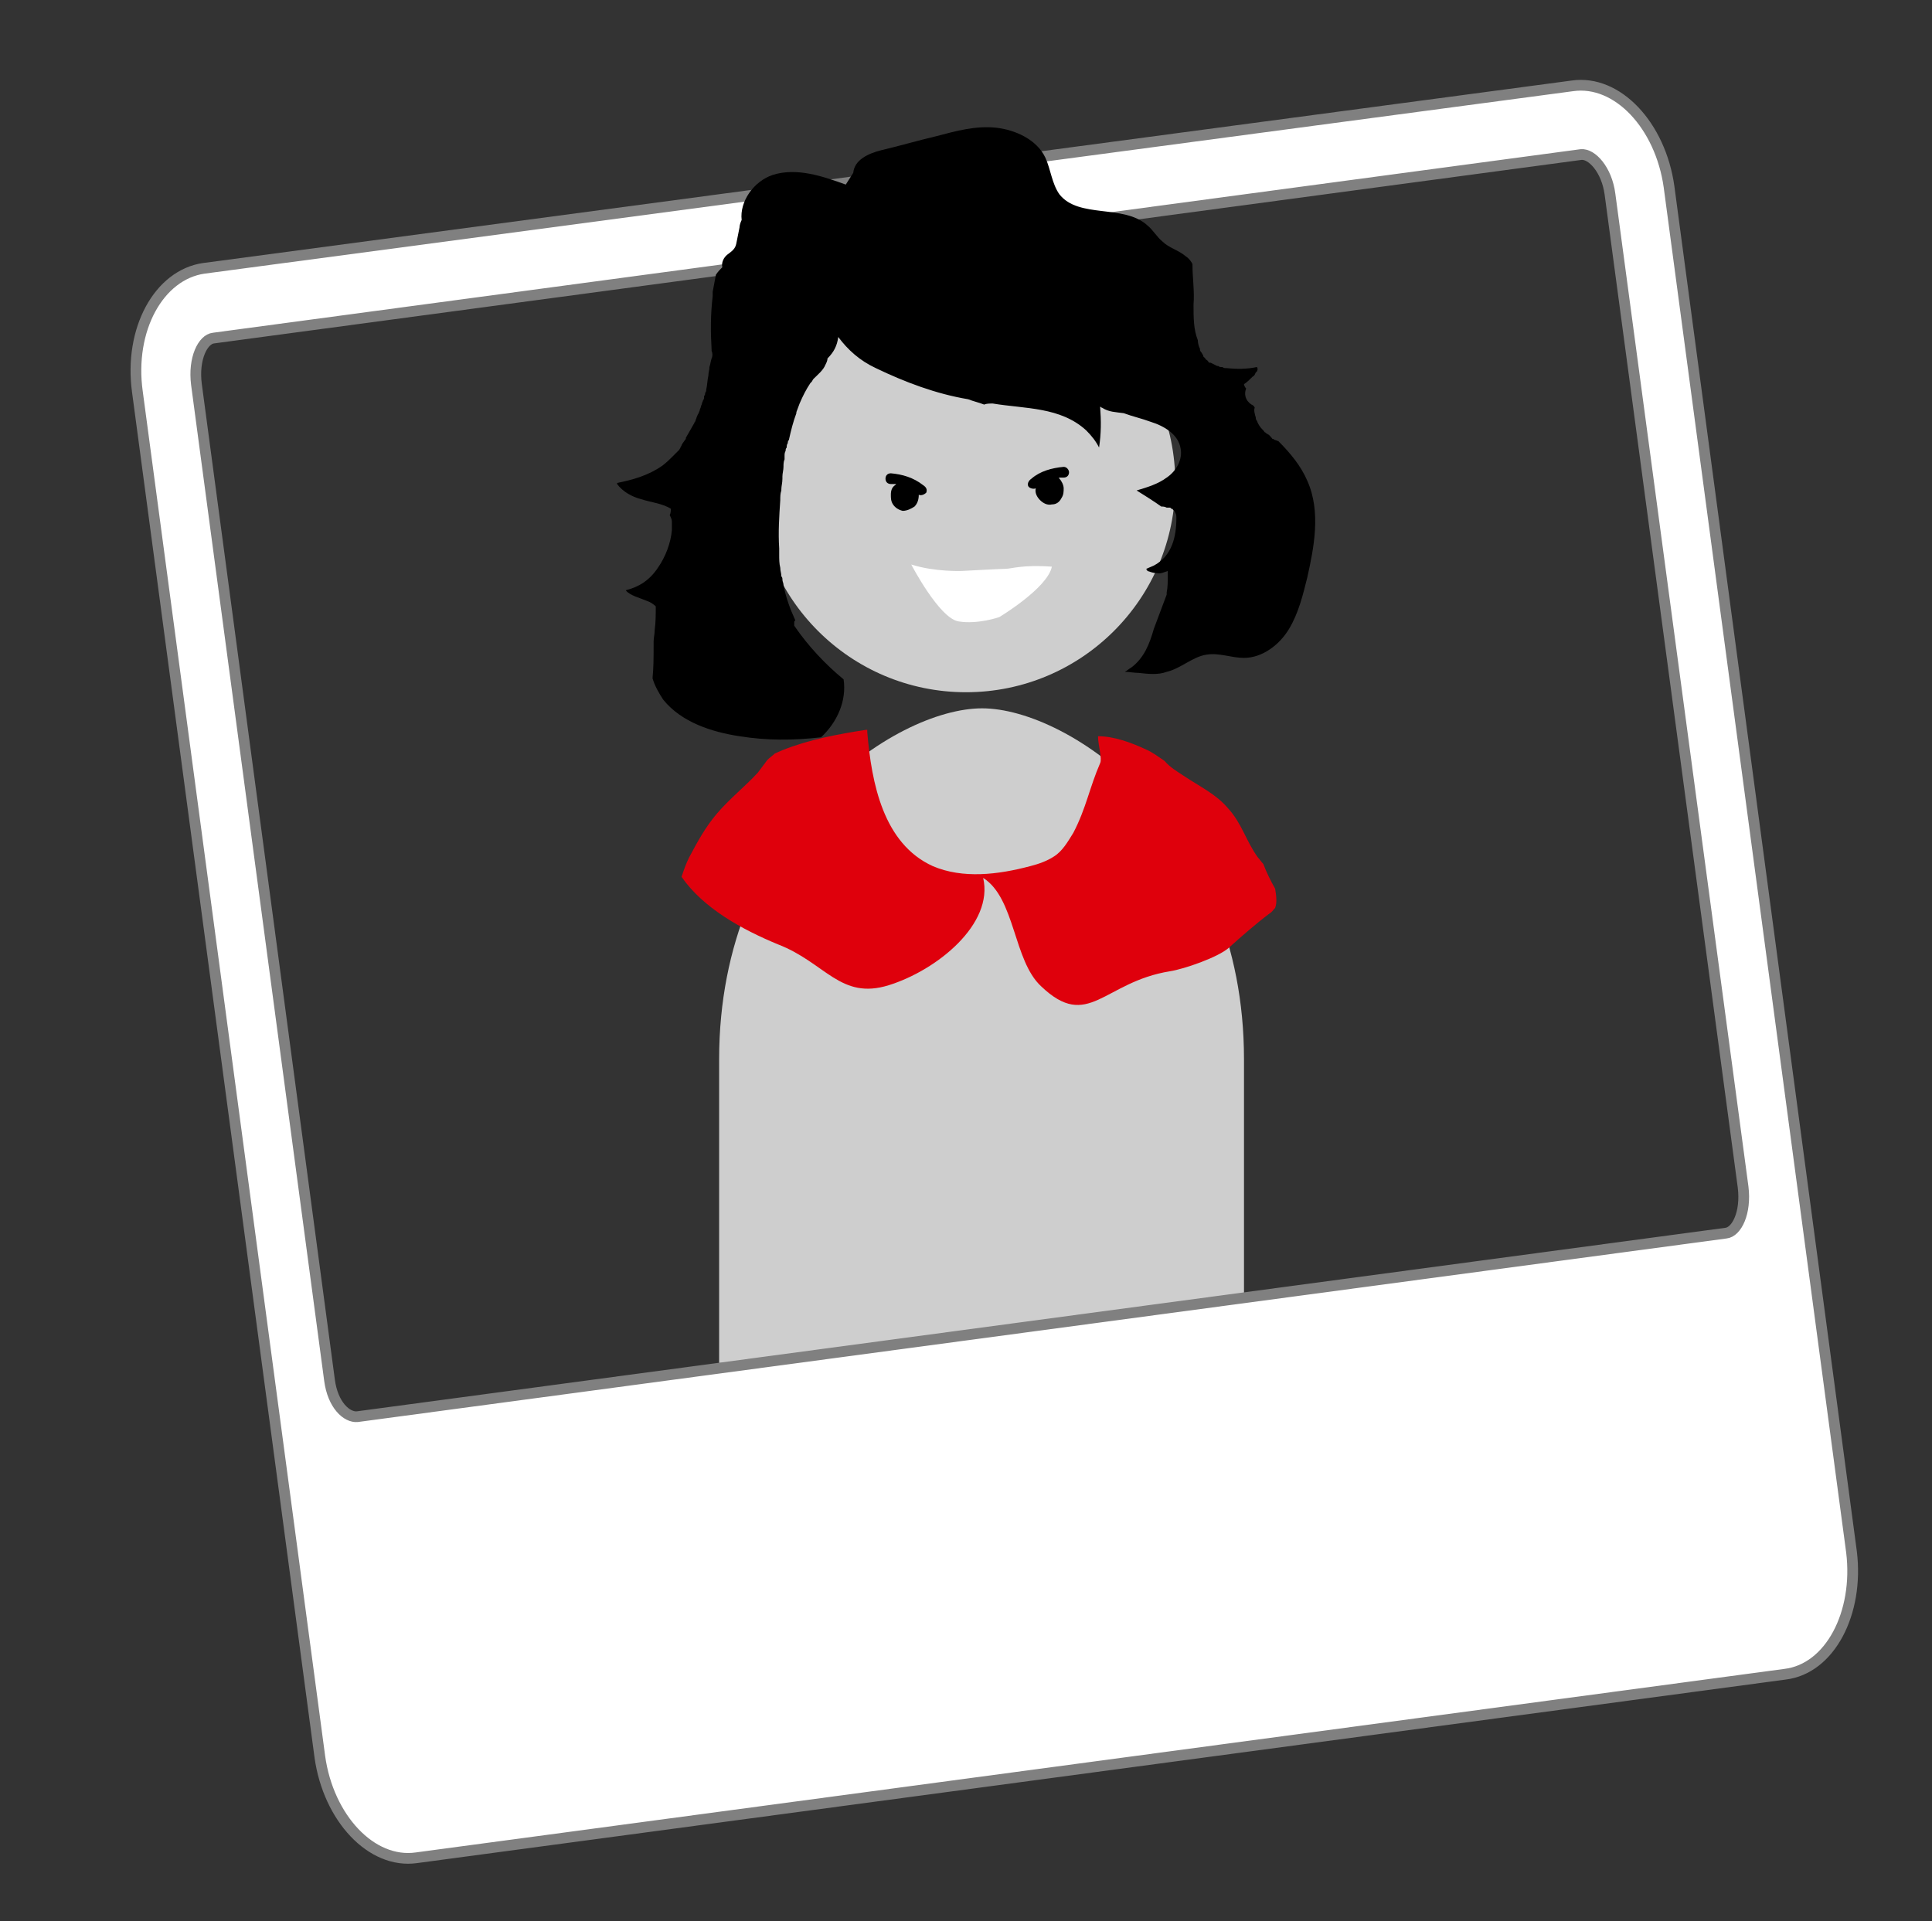 <?xml version="1.0" encoding="UTF-8"?>
<!-- Generator: Adobe Illustrator 24.3.0, SVG Export Plug-In . SVG Version: 6.00 Build 0)  -->
<svg xmlns="http://www.w3.org/2000/svg" xmlns:xlink="http://www.w3.org/1999/xlink" version="1.1" x="0px" y="0px" viewBox="0 0 180 179" style="enable-background:new 0 0 180 179;" xml:space="preserve">
<rect x="0" y="0" width="180" height="179" fill="#333333" stroke="none"/>
<style type="text/css">
	.st0{fill:#CECECE;}
	.st1{fill:#FFFFFF;}
	.st2{fill:#DF000C;}
	.st3{fill:#FFFFFF;stroke:#808080;stroke-miterlimit:10;}
</style>
<g id="softskills_tafel">
</g>
<g id="Ebene_1">
	<g>
		<g>
			<circle class="st0" cx="90" cy="45" r="19.5"></circle>
			<path class="st0" d="M67,98.7V127h48.9V98.7c0-21.7-16.3-32.7-24.4-32.7S67,76.9,67,98.7z"></path>
		</g>
		<path d="M86,45.2c-0.9-0.7-1.9-1-3-1.1c-0.3,0-0.5,0.2-0.5,0.5c0,0.3,0.2,0.5,0.5,0.5c0.1,0,0.1,0,0.2,0c0,0,0.1,0,0.1,0    c0.1,0,0.1,0,0.2,0c0,0-0.1,0.1-0.1,0.1c0,0,0,0,0,0c-0.3,0.2-0.4,0.5-0.4,0.9c0,0.3,0,0.6,0.2,0.9c0.2,0.3,0.5,0.5,0.9,0.6    c0.4,0,0.8-0.2,1.1-0.4c0.3-0.3,0.4-0.7,0.4-1.1c0,0,0,0,0,0c0.2,0.1,0.5,0,0.7-0.2C86.4,45.6,86.3,45.4,86,45.2z M84.3,45.9    C84.3,45.9,84.3,45.9,84.3,45.9C84.3,45.9,84.3,45.9,84.3,45.9C84.3,45.9,84.2,45.9,84.3,45.9C84.2,45.9,84.2,45.9,84.3,45.9z     M84.3,45.9C84.3,45.9,84.3,45.9,84.3,45.9C84.3,45.9,84.3,45.9,84.3,45.9C84.3,45.9,84.3,45.9,84.3,45.9z M84.3,45.9    C84.3,45.9,84.3,45.9,84.3,45.9C84.3,45.9,84.3,45.9,84.3,45.9C84.3,45.9,84.3,45.9,84.3,45.9C84.3,45.9,84.3,46,84.3,45.9z     M84.2,46C84.2,46,84.2,45.9,84.2,46C84.3,45.9,84.3,45.9,84.2,46C84.3,46,84.2,46,84.2,46C84.2,46,84.2,46,84.2,46z"></path>
		<path d="M95.8,45.3c0.1,0.2,0.5,0.3,0.7,0.2c0,0,0,0,0,0c-0.1,0.4,0.1,0.8,0.4,1.1c0.3,0.3,0.7,0.5,1.1,0.4c0.4,0,0.7-0.2,0.9-0.6    c0.2-0.3,0.2-0.6,0.2-0.9c0-0.3-0.2-0.7-0.4-0.9c0,0,0,0,0,0c0,0,0-0.1-0.1-0.1c0.1,0,0.1,0,0.2,0c0,0,0.1,0,0.1,0    c0.1,0,0.1,0,0.2,0c0.3,0,0.5-0.2,0.5-0.5c0-0.2-0.2-0.5-0.5-0.5c-1.1,0.1-2.2,0.4-3,1.1C95.8,44.8,95.7,45.1,95.8,45.3z     M97.8,45.4C97.8,45.4,97.8,45.4,97.8,45.4C97.8,45.4,97.8,45.4,97.8,45.4C97.8,45.4,97.8,45.4,97.8,45.4    C97.8,45.4,97.8,45.4,97.8,45.4z M97.8,45.4C97.8,45.4,97.8,45.4,97.8,45.4C97.8,45.4,97.8,45.4,97.8,45.4    C97.8,45.4,97.8,45.4,97.8,45.4z M97.8,45.4C97.8,45.4,97.8,45.4,97.8,45.4C97.8,45.4,97.8,45.4,97.8,45.4    C97.8,45.4,97.8,45.4,97.8,45.4C97.7,45.4,97.7,45.4,97.8,45.4z M97.8,45.4C97.8,45.4,97.8,45.4,97.8,45.4    C97.8,45.4,97.8,45.4,97.8,45.4C97.8,45.4,97.8,45.4,97.8,45.4C97.8,45.4,97.8,45.4,97.8,45.4z"></path>
		<path class="st1" d="M84.9,52.6c0,0,2.6,5,4.4,5.3s3.8-0.4,3.8-0.4s4.5-2.7,4.9-4.7c-2.7-0.2-3.8,0.2-4.3,0.2    c-0.4,0-4.1,0.2-4.1,0.2S87.1,53.3,84.9,52.6z"></path>
	</g>
	<g>
		<path class="st3" d="M166.3,156L38.8,173.1c-4.2,0.6-8.2-3.7-9-9.4l-17-127.2c-0.8-5.8,2-10.9,6.2-11.5L146.5,8    c4.2-0.6,8.2,3.7,9,9.4l17,127.2C173.2,150.3,170.5,155.5,166.3,156z M19.9,31.5c-1,0.1-1.9,1.9-1.6,4.3l12.4,92.8    c0.3,2.3,1.6,3.5,2.6,3.4l127.5-17.1c1-0.1,1.9-1.9,1.6-4.3L150,18.1c-0.3-2.3-1.7-3.8-2.7-3.7L19.9,31.5z"></path>
	</g>
	<path d="M121.8,44.8c-0.6-1.4-1.6-2.6-2.7-3.7c-0.1,0-0.2-0.1-0.3-0.1c-0.1,0-0.1-0.1-0.2-0.1c0,0-0.1,0-0.1-0.1   c-0.1,0-0.1-0.1-0.1-0.1c0,0-0.1-0.1-0.1-0.1c0,0-0.1-0.1-0.1-0.1c-0.1,0-0.1-0.1-0.2-0.1c0,0-0.1-0.1-0.1-0.1   c-0.1,0-0.1-0.1-0.2-0.2c0,0,0,0-0.1-0.1c-0.2-0.2-0.4-0.5-0.5-0.8c0,0,0,0,0,0c-0.1-0.1-0.1-0.2-0.1-0.3c-0.1-0.3-0.2-0.7-0.1-0.9   c0-0.1-0.1-0.1-0.1-0.2c-0.1,0-0.1-0.1-0.2-0.1c-0.6-0.4-0.7-1-0.5-1.5c0,0,0,0,0,0c-0.1-0.1-0.2-0.3-0.2-0.4   c0.3-0.2,0.5-0.4,0.8-0.7c0.2-0.1,0.2-0.2,0.3-0.4c0.2-0.1,0.2-0.4,0.1-0.5c-0.9,0.2-1.9,0.2-2.8,0.1c0,0-0.1,0-0.1,0   c-0.1,0-0.2,0-0.3-0.1c0,0,0,0-0.1,0c-0.1,0-0.2,0-0.3-0.1c0,0-0.1,0-0.1,0c-0.2-0.1-0.4-0.2-0.6-0.3c0,0,0,0-0.1,0   c-0.1,0-0.1-0.1-0.2-0.2c0,0,0,0,0,0c-0.1-0.1-0.2-0.1-0.2-0.2c0,0,0,0,0,0c-0.1-0.1-0.1-0.1-0.2-0.2c0,0,0,0,0-0.1   c-0.1-0.1-0.1-0.2-0.2-0.3c0,0,0,0,0,0c-0.1-0.1-0.1-0.2-0.1-0.3c-0.1-0.2-0.2-0.5-0.2-0.8c-0.4-1-0.4-2.1-0.4-3.3   c0.1-1.3-0.1-2.5-0.1-3.8c-0.1-0.2-0.3-0.5-0.6-0.7c-0.7-0.6-1.6-0.8-2.2-1.4c-0.5-0.4-0.9-1.1-1.4-1.5c-2.2-2-6.4-0.6-8.2-2.9   c-0.7-1-0.8-2.3-1.3-3.4c-0.8-1.7-2.8-2.6-4.6-2.8c-1.9-0.2-3.7,0.3-5.6,0.8c-1.7,0.4-3.4,0.9-5.1,1.3c-1.2,0.3-2.5,0.9-2.6,2.1   l-0.7,1.1c-2.2-0.8-4.6-1.6-6.8-0.9c-1.8,0.6-3.1,2.5-2.9,4.2c-0.1,0.2-0.2,0.5-0.2,0.7c-0.1,0.5-0.2,1-0.3,1.5   c-0.1,0.5-0.4,0.7-0.8,1c-0.4,0.3-0.6,0.8-0.5,1.2c-0.2,0.2-0.4,0.4-0.6,0.7c-0.1,0.5-0.2,1.1-0.3,1.6c0,0,0,0,0,0   c0,0.1,0,0.3,0,0.4c-0.2,1.7-0.2,3.3-0.1,5c0,0,0,0,0,0.1c0.1,0.2,0.1,0.5,0,0.7c-0.1,0.3-0.1,0.5-0.2,0.8c0,0,0,0,0,0   c0,0.3-0.1,0.5-0.1,0.8c0,0,0,0,0,0v0c0,0,0,0,0,0c-0.1,0.4-0.1,0.9-0.2,1.3c0,0.1,0,0.2-0.1,0.3c0,0,0,0,0,0c0,0.1,0,0.2-0.1,0.3   c0,0,0,0,0,0.1c0,0.1,0,0.2-0.1,0.3c0,0,0,0,0,0c0,0.1-0.1,0.2-0.1,0.3c0,0,0,0,0,0c0,0.1-0.1,0.2-0.1,0.3c0,0,0,0,0,0   c0,0.1-0.1,0.2-0.1,0.3c0,0,0,0,0,0c0,0.1-0.1,0.2-0.1,0.3c0,0,0,0,0,0c-0.1,0.1-0.1,0.2-0.2,0.4c0,0,0,0,0,0c0,0,0,0,0,0   c0,0.1-0.1,0.2-0.1,0.3c0,0.1-0.1,0.1-0.1,0.2c-0.3,0.5-0.5,0.9-0.8,1.4c0,0,0,0,0,0.1c-0.1,0.1-0.2,0.3-0.3,0.4   c0,0.1-0.1,0.1-0.1,0.2c0,0.1-0.1,0.1-0.1,0.2c0,0.1-0.1,0.1-0.1,0.2c-0.1,0.1-0.2,0.2-0.3,0.3c0,0-0.1,0.1-0.1,0.1   c-0.1,0.1-0.1,0.1-0.2,0.2c-0.3,0.3-0.6,0.6-1,0.9c-1.3,0.9-2.7,1.3-4.2,1.6c0,0,0,0.1,0,0.1c0.5,0.7,1.4,1.2,2.2,1.4   c0.9,0.3,2,0.4,2.8,0.9c0,0.2,0,0.4-0.1,0.6c0.1,0.2,0.2,0.4,0.2,0.6c0,0,0,0.1,0,0.1c0,0.1,0,0.2,0,0.3c0,0,0,0.1,0,0.1   c0,0.1,0,0.2,0,0.3c-0.1,1.2-0.6,2.5-1.3,3.5c0,0,0,0,0,0c0,0,0,0,0,0c-0.8,1.2-1.8,1.8-3,2.1c0.4,0.5,1.3,0.7,2,1   c0.3,0.1,0.6,0.3,0.8,0.5c0,0.7,0,1.5-0.1,2.2c0,0.4-0.1,0.7-0.1,1.1c0,0,0,0,0,0c0,0.1,0,0.3,0,0.4c0,1,0,2-0.1,3   c0.2,0.7,0.6,1.4,1,2c1.7,2.1,4.5,3,7.1,3.4c2.5,0.4,5,0.4,7.6,0.1c1.5-1.4,2.4-3.4,2.1-5.4c-1.7-1.4-3.3-3.1-4.6-5   c0-0.1,0-0.2,0-0.3c0-0.1,0-0.1,0.1-0.2c-0.5-1.1-0.9-2.2-1.1-3.3c0-0.2-0.1-0.3-0.1-0.5c0-0.1,0-0.2-0.1-0.3   c0-0.3-0.1-0.5-0.1-0.8c-0.1-0.4-0.1-0.8-0.1-1.2c0-0.2,0-0.4,0-0.6c-0.1-1.5,0-3,0.1-4.5c0-0.3,0-0.6,0.1-0.9c0,0,0,0,0,0   c0,0,0-0.1,0-0.1c0,0,0,0,0,0c0-0.3,0.1-0.6,0.1-1c0-0.1,0-0.1,0-0.2c0-0.3,0.1-0.6,0.1-0.9c0-0.2,0-0.5,0.1-0.7c0-0.1,0-0.2,0-0.3   c0-0.2,0-0.3,0.1-0.5c0-0.1,0-0.2,0.1-0.3c0-0.1,0-0.3,0.1-0.4c0-0.1,0-0.2,0.1-0.3c0.2-0.9,0.4-1.7,0.7-2.5c0,0,0-0.1,0-0.1   c0.1-0.3,0.2-0.5,0.3-0.8c0,0,0,0,0,0c0.3-0.7,0.6-1.3,1-1.9c0,0,0.1-0.1,0.1-0.1c0.1-0.1,0.1-0.2,0.2-0.3c0.4-0.4,0.9-0.8,1.1-1.3   c0.1-0.2,0.2-0.4,0.2-0.6c0.6-0.6,0.9-1.2,1-2c0.9,1.2,2,2.2,3.5,2.9c2.7,1.3,5.6,2.4,8.6,2.9c0.5,0.2,1,0.3,1.5,0.5c0,0,0,0,0,0   c0.2-0.1,0.5-0.1,0.8-0.1c3,0.5,6.3,0.3,8.7,2.5c0.5,0.5,0.9,1,1.2,1.6c0.2-1.3,0.2-2.5,0.1-3.8c0.1,0,0.1,0.1,0.2,0.1   c0.6,0.4,1.3,0.4,2,0.5c0.8,0.3,1.7,0.5,2.5,0.8c1.3,0.4,2.6,1.2,2.8,2.5c0.2,1-0.4,2.1-1.3,2.7c-0.8,0.6-1.8,0.9-2.8,1.2   c0.8,0.5,1.6,1,2.3,1.5c0.2,0,0.3,0,0.5,0.1c0,0,0.1,0,0.1,0c0,0,0.1,0,0.1,0c0,0,0.1,0,0.1,0c0,0,0.1,0,0.1,0.1c0,0,0,0,0.1,0   c0,0,0.1,0.1,0.1,0.1c0,0,0,0,0,0c0,0,0.1,0.1,0.1,0.1c0,0,0,0,0,0c0,0,0.1,0.1,0.1,0.2c0.1,0.1,0.1,0.3,0.1,0.5   c0,1.7-0.4,3.5-2.1,4.4c-0.2,0.1-0.5,0.2-0.7,0.3c0,0.1,0.1,0.1,0.1,0.2c0.3,0.1,0.6,0.2,0.8,0.2c0,0,0,0,0.1,0   c0.3,0.1,0.7-0.1,1-0.2c0,0.2,0,0.3,0,0.5c0,0.5,0,1-0.1,1.5c0,0.1,0,0.1,0,0.2c-0.4,1.1-0.8,2.1-1.2,3.2c-0.4,1.4-0.9,2.7-2.1,3.6   c-0.2,0.1-0.4,0.3-0.6,0.4c0.4,0,0.9,0.1,1.3,0.1c0.9,0.1,1.8,0.2,2.6-0.1c1.3-0.3,2.4-1.4,3.7-1.6c1.2-0.2,2.3,0.3,3.5,0.3   c1.7,0,3.3-1.2,4.2-2.7c0.9-1.5,1.3-3.2,1.7-4.8C122.4,51.1,123.1,47.7,121.8,44.8z"></path>
	<g>
		<path class="st2" d="M118.8,82.8c-0.4-0.7-0.8-1.5-1.1-2.3c-0.2-0.2-0.3-0.4-0.5-0.6c-1.1-1.5-1.5-3.2-2.8-4.6    c-1.1-1.3-2.6-2-4.1-3c-0.6-0.4-1.3-0.8-1.8-1.4c-0.6-0.4-1.1-0.8-1.8-1.1c-1.3-0.6-2.9-1.2-4.4-1.2c0,0.8,0.4,2.1,0.2,2.5    c-1,2.3-1.3,4.2-2.5,6.5c-0.5,0.8-1,1.7-1.8,2.2c-0.6,0.4-1.4,0.7-2.2,0.9c-3,0.8-6.3,1.2-9.1,0c-4.6-2.1-5.7-7.7-6.1-12.5l0-0.2    c0,0-0.1,0-0.1,0c-2.6,0.4-5.3,0.9-7.8,1.9c-0.2,0.1-0.5,0.2-0.7,0.3c-0.2,0.2-0.5,0.4-0.7,0.6c-0.3,0.4-0.6,0.8-0.9,1.2    c-1.2,1.3-2.6,2.4-3.8,3.8c-1.1,1.3-1.8,2.6-2.6,4.1c-0.3,0.6-0.5,1.2-0.7,1.8c2,2.9,5.6,4.9,9,6.3c4.4,1.7,5.8,5.2,10.3,3.8    s9.8-5.7,8.8-10c3,1.9,2.8,7.7,5.4,10.1c4.4,4.2,5.8-0.4,12-1.4c1.3-0.2,4.5-1.3,5.5-2.2c1.1-1,2.6-2.3,3.8-3.2    c0.2-0.1,0.3-0.3,0.5-0.5C119,84.1,118.9,83.4,118.8,82.8z"></path>
	</g>
</g>
</svg>

